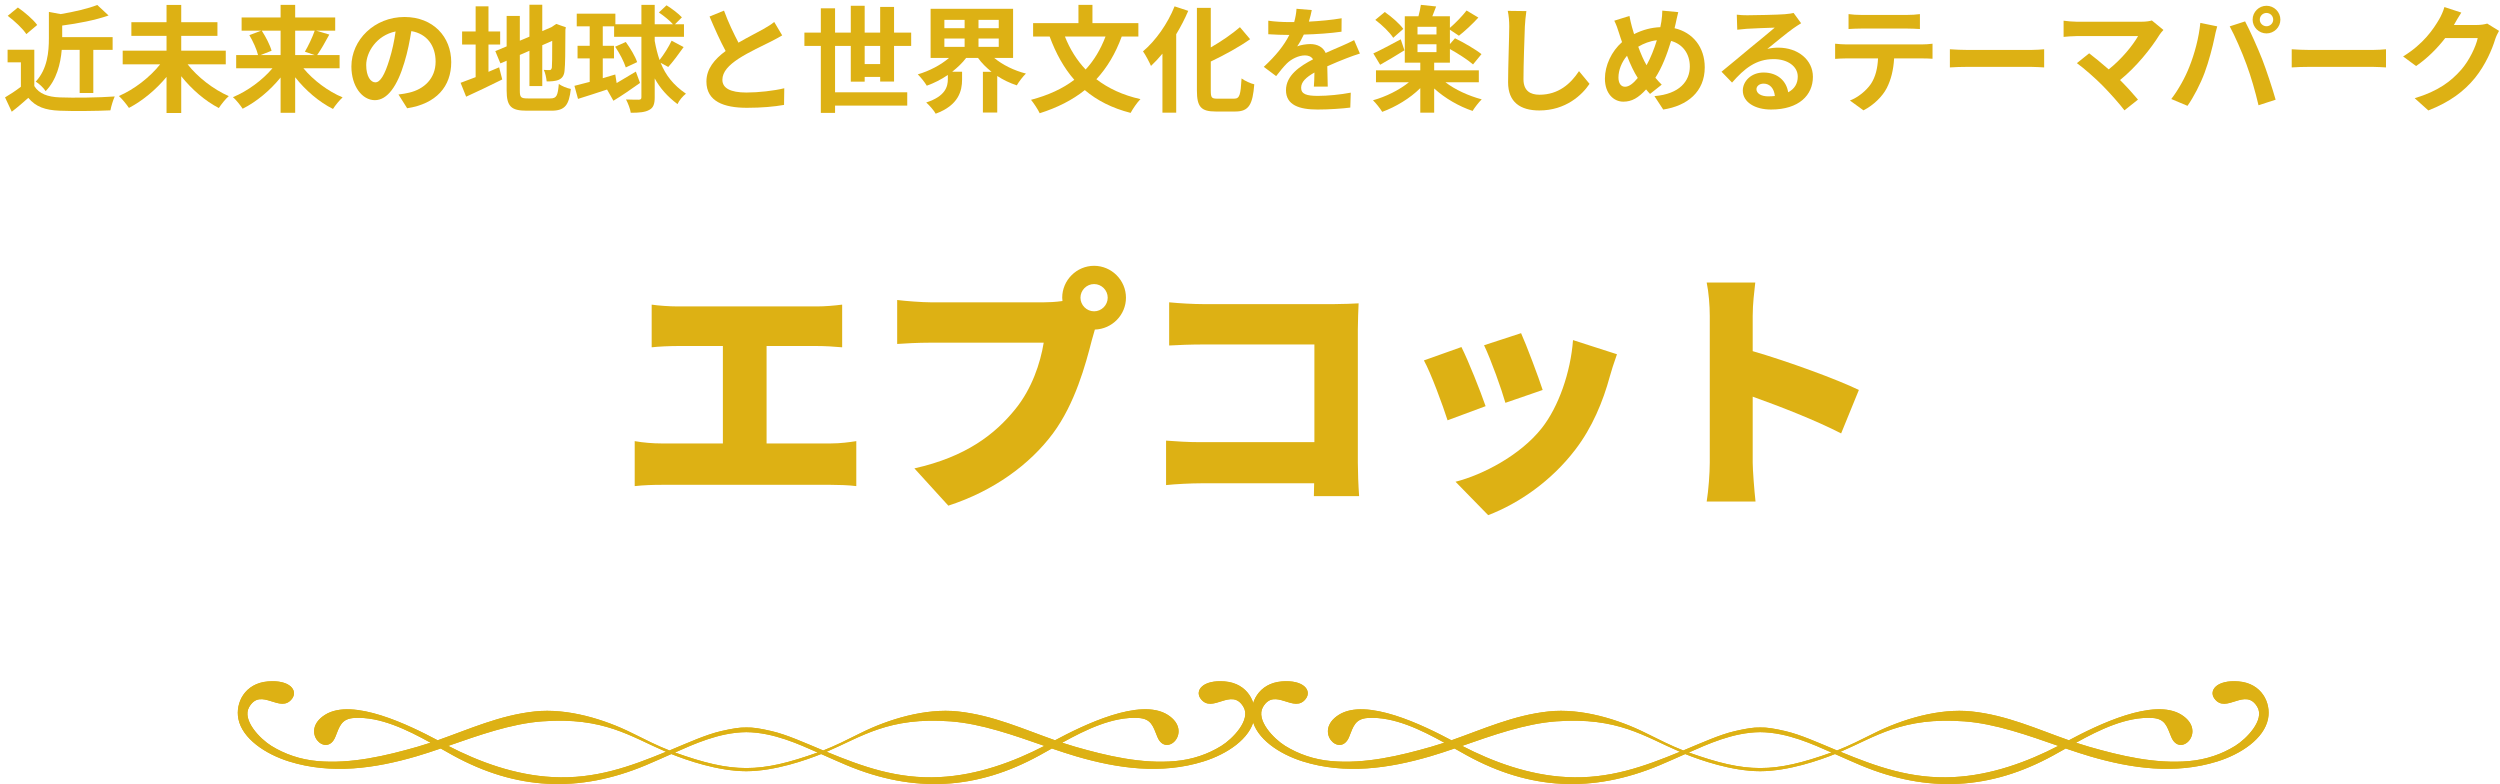 <svg width="389" height="122" viewBox="0 0 389 122" fill="none" xmlns="http://www.w3.org/2000/svg">
<path d="M382.979 1.96C382.565 2.59 382.097 3.4 381.881 3.796C381.863 3.832 381.845 3.85 381.827 3.886H385.445C386.003 3.886 386.597 3.796 387.011 3.67L388.847 4.804C388.649 5.146 388.397 5.65 388.253 6.1C387.767 7.702 386.741 10.096 385.121 12.112C383.411 14.2 381.233 15.856 377.849 17.188L375.725 15.28C379.415 14.182 381.413 12.616 382.979 10.834C384.203 9.43 385.247 7.27 385.535 5.92H380.477C379.271 7.486 377.705 9.07 375.941 10.276L373.925 8.782C377.075 6.856 378.641 4.534 379.541 2.986C379.811 2.536 380.189 1.708 380.351 1.096L382.979 1.96Z" fill="#DDB114"/>
<path d="M356.591 7.666C357.239 7.72 358.553 7.774 359.489 7.774H369.155C370.001 7.774 370.793 7.702 371.261 7.666V10.492C370.829 10.474 369.911 10.402 369.155 10.402H359.489C358.463 10.402 357.257 10.438 356.591 10.492V7.666Z" fill="#DDB114"/>
<path d="M351.623 3.058C351.623 3.616 352.091 4.084 352.667 4.084C353.243 4.084 353.711 3.616 353.711 3.058C353.711 2.482 353.243 2.014 352.667 2.014C352.091 2.014 351.623 2.482 351.623 3.058ZM350.507 3.058C350.507 1.87 351.479 0.898 352.667 0.898C353.855 0.898 354.827 1.87 354.827 3.058C354.827 4.228 353.855 5.2 352.667 5.2C351.479 5.2 350.507 4.228 350.507 3.058ZM340.661 10.402C341.471 8.386 342.155 5.848 342.371 3.562L344.999 4.102C344.837 4.624 344.639 5.506 344.567 5.902C344.315 7.162 343.667 9.646 343.037 11.32C342.389 13.066 341.327 15.118 340.373 16.468L337.853 15.406C338.987 13.93 340.049 11.986 340.661 10.402ZM349.553 10.024C348.869 8.134 347.699 5.47 346.943 4.102L349.337 3.328C350.075 4.714 351.317 7.486 352.001 9.232C352.631 10.852 353.585 13.732 354.089 15.514L351.425 16.378C350.921 14.236 350.273 11.968 349.553 10.024Z" fill="#DDB114"/>
<path d="M336.629 4.66C336.377 4.948 336.161 5.182 336.017 5.416C334.721 7.522 332.417 10.402 329.879 12.454C330.905 13.48 331.967 14.65 332.669 15.496L330.563 17.17C329.807 16.162 328.295 14.47 327.125 13.282C326.081 12.22 324.245 10.6 323.165 9.826L325.073 8.296C325.793 8.836 326.981 9.808 328.115 10.798C330.149 9.178 331.841 7.09 332.687 5.614H323.165C322.445 5.614 321.473 5.704 321.095 5.74V3.22C321.563 3.292 322.553 3.382 323.165 3.382H333.155C333.839 3.382 334.451 3.31 334.829 3.184L336.629 4.66Z" fill="#DDB114"/>
<path d="M303.401 7.666C304.049 7.72 305.363 7.774 306.299 7.774H315.965C316.811 7.774 317.603 7.702 318.071 7.666V10.492C317.639 10.474 316.721 10.402 315.965 10.402H306.299C305.273 10.402 304.067 10.438 303.401 10.492V7.666Z" fill="#DDB114"/>
<path d="M287.633 2.194C288.227 2.284 288.965 2.32 289.559 2.32H296.795C297.407 2.32 298.127 2.284 298.739 2.194V4.516C298.127 4.48 297.425 4.444 296.795 4.444H289.577C288.947 4.444 288.191 4.48 287.633 4.516V2.194ZM285.545 6.802C286.085 6.856 286.715 6.91 287.273 6.91H299.063C299.441 6.91 300.233 6.874 300.701 6.802V9.142C300.251 9.106 299.567 9.088 299.063 9.088H294.725C294.617 10.942 294.221 12.454 293.573 13.714C292.943 14.956 291.557 16.36 289.955 17.17L287.849 15.64C289.127 15.154 290.387 14.11 291.107 13.066C291.845 11.95 292.151 10.6 292.223 9.088H287.273C286.733 9.088 286.049 9.124 285.545 9.16V6.802Z" fill="#DDB114"/>
<path d="M273.305 13.876C273.305 14.542 274.043 14.992 275.123 14.992C275.501 14.992 275.843 14.974 276.167 14.938C276.059 13.768 275.393 13.012 274.421 13.012C273.737 13.012 273.305 13.426 273.305 13.876ZM270.245 2.284C270.749 2.356 271.379 2.374 271.883 2.374C272.837 2.374 276.689 2.302 277.715 2.212C278.453 2.14 278.867 2.086 279.083 2.014L280.253 3.616C279.839 3.886 279.407 4.138 278.993 4.444C278.021 5.128 276.131 6.712 274.997 7.612C275.591 7.468 276.131 7.414 276.707 7.414C279.767 7.414 282.089 9.322 282.089 11.95C282.089 14.794 279.929 17.044 275.573 17.044C273.071 17.044 271.181 15.892 271.181 14.092C271.181 12.634 272.495 11.284 274.403 11.284C276.635 11.284 277.985 12.652 278.237 14.362C279.227 13.84 279.731 13.012 279.731 11.914C279.731 10.294 278.111 9.196 275.987 9.196C273.233 9.196 271.433 10.654 269.507 12.85L267.869 11.158C269.147 10.132 271.325 8.296 272.387 7.414C273.395 6.586 275.267 5.074 276.149 4.3C275.231 4.318 272.747 4.426 271.793 4.48C271.307 4.516 270.731 4.57 270.317 4.624L270.245 2.284Z" fill="#DDB114"/>
<path d="M261.137 1.888C260.993 2.374 260.831 3.256 260.723 3.706C260.669 3.94 260.615 4.156 260.561 4.39C263.387 5.038 265.259 7.324 265.259 10.474C265.259 14.29 262.541 16.468 258.797 17.044L257.429 14.956C261.371 14.632 262.937 12.598 262.937 10.348C262.937 8.35 261.821 6.856 260.021 6.37C259.391 8.458 258.599 10.528 257.573 12.094C257.897 12.472 258.221 12.85 258.563 13.174L256.745 14.614C256.529 14.38 256.313 14.146 256.133 13.912C254.927 15.226 253.919 15.82 252.587 15.82C251.093 15.82 249.725 14.56 249.725 12.238C249.725 10.186 250.751 7.99 252.389 6.55C252.209 6.064 252.065 5.578 251.903 5.092C251.705 4.444 251.507 3.868 251.183 3.22L253.541 2.482C253.649 3.076 253.793 3.67 253.937 4.21C254.027 4.552 254.135 4.93 254.261 5.308C255.629 4.624 256.961 4.282 258.347 4.228C258.419 3.922 258.473 3.634 258.509 3.364C258.599 2.842 258.653 2.068 258.653 1.654L261.137 1.888ZM251.831 12.058C251.831 12.94 252.209 13.498 252.857 13.498C253.505 13.498 254.171 12.94 254.837 12.13C254.261 11.248 253.685 10.024 253.163 8.674C252.317 9.664 251.831 10.942 251.831 12.058ZM254.909 7.27C255.323 8.386 255.773 9.43 256.205 10.15C256.853 8.998 257.393 7.594 257.807 6.262C256.709 6.388 255.755 6.766 254.909 7.27Z" fill="#DDB114"/>
<path d="M237.503 1.726C237.395 2.482 237.305 3.4 237.269 4.12C237.197 6.064 237.053 10.096 237.053 12.328C237.053 14.146 238.133 14.74 239.537 14.74C242.507 14.74 244.397 13.03 245.693 11.068L247.331 13.048C246.179 14.776 243.623 17.188 239.519 17.188C236.567 17.188 234.659 15.892 234.659 12.814C234.659 10.402 234.839 5.668 234.839 4.12C234.839 3.274 234.767 2.41 234.605 1.69L237.503 1.726Z" fill="#DDB114"/>
<path d="M218.351 4.498L216.785 5.884C216.263 5.056 215.057 3.886 213.995 3.094L215.471 1.87C216.515 2.59 217.775 3.688 218.351 4.498ZM217.955 6.118L218.531 7.828C217.289 8.602 215.885 9.448 214.751 10.078L213.689 8.314C214.769 7.828 216.371 6.964 217.955 6.118ZM220.565 6.892V8.116H223.517V6.892H220.565ZM223.517 5.362V4.174H220.565V5.362H223.517ZM230.105 12.796H224.903C226.397 13.948 228.521 14.92 230.555 15.46C230.105 15.892 229.457 16.738 229.133 17.26C227.027 16.558 224.813 15.28 223.157 13.768V17.53H220.997V13.714C219.377 15.316 217.181 16.63 215.075 17.404C214.733 16.846 214.085 16.036 213.635 15.604C215.651 15.046 217.739 14.002 219.233 12.796H214.103V10.942H220.997V9.754H218.585V2.536H220.709C220.871 1.942 221.015 1.258 221.087 0.754L223.463 1.006C223.265 1.546 223.049 2.068 222.869 2.536H225.605V4.336C226.469 3.598 227.549 2.482 228.197 1.636L230.033 2.734C229.079 3.778 227.927 4.84 227.009 5.56L225.605 4.624V6.856L226.397 5.956C227.729 6.604 229.601 7.684 230.519 8.422L229.205 10.024C228.431 9.34 226.901 8.35 225.605 7.63V9.754H223.157V10.942H230.105V12.796Z" fill="#DDB114"/>
<path d="M204.113 1.564C204.023 2.014 203.897 2.608 203.663 3.364C205.373 3.274 207.173 3.112 208.757 2.842L208.739 4.93C207.029 5.182 204.815 5.326 202.871 5.38C202.565 6.046 202.205 6.694 201.845 7.216C202.313 7 203.285 6.856 203.879 6.856C204.977 6.856 205.877 7.324 206.273 8.242C207.209 7.81 207.965 7.504 208.703 7.18C209.405 6.874 210.035 6.586 210.701 6.244L211.601 8.332C211.025 8.494 210.071 8.854 209.459 9.088C208.649 9.412 207.623 9.808 206.525 10.312C206.543 11.32 206.579 12.652 206.597 13.48H204.437C204.491 12.94 204.509 12.076 204.527 11.284C203.177 12.058 202.457 12.76 202.457 13.66C202.457 14.65 203.303 14.92 205.067 14.92C206.597 14.92 208.595 14.722 210.179 14.416L210.107 16.738C208.919 16.9 206.705 17.044 205.013 17.044C202.187 17.044 200.099 16.36 200.099 14.038C200.099 11.734 202.259 10.294 204.311 9.232C204.041 8.782 203.555 8.62 203.051 8.62C202.043 8.62 200.927 9.196 200.243 9.862C199.703 10.402 199.181 11.05 198.569 11.842L196.643 10.402C198.533 8.656 199.811 7.054 200.621 5.434C200.531 5.434 200.459 5.434 200.387 5.434C199.649 5.434 198.335 5.398 197.345 5.326V3.22C198.263 3.364 199.595 3.436 200.513 3.436C200.783 3.436 201.089 3.436 201.377 3.436C201.575 2.716 201.701 2.014 201.737 1.366L204.113 1.564Z" fill="#DDB114"/>
<path d="M182.765 0.988L184.889 1.69C184.367 2.914 183.737 4.138 183.017 5.326V17.53H180.875V8.35C180.299 9.052 179.687 9.7 179.093 10.258C178.859 9.718 178.247 8.53 177.851 7.99C179.795 6.352 181.685 3.706 182.765 0.988ZM189.389 15.352H192.035C192.899 15.352 193.043 14.74 193.187 12.202C193.691 12.58 194.591 12.994 195.167 13.12C194.915 16.216 194.357 17.35 192.233 17.35H189.155C186.887 17.35 186.239 16.63 186.239 14.092V1.222H188.399V7.378C190.091 6.406 191.747 5.254 192.935 4.228L194.519 6.1C192.737 7.36 190.505 8.566 188.399 9.574V14.11C188.399 15.172 188.525 15.352 189.389 15.352Z" fill="#DDB114"/>
<path d="M172.019 5.686H165.701C166.475 7.63 167.537 9.358 168.923 10.816C170.219 9.412 171.245 7.72 172.019 5.686ZM177.131 5.686H174.539C173.567 8.35 172.253 10.528 170.597 12.328C172.451 13.75 174.719 14.812 177.455 15.424C176.933 15.946 176.249 16.954 175.925 17.566C173.027 16.828 170.687 15.622 168.797 14.02C166.835 15.586 164.513 16.756 161.777 17.62C161.525 17.062 160.859 16.054 160.427 15.532C163.091 14.83 165.341 13.804 167.159 12.418C165.539 10.564 164.297 8.314 163.325 5.686H160.751V3.598H167.807V0.754H169.985V3.598H177.131V5.686Z" fill="#DDB114"/>
<path d="M146.945 5.992V7.288H150.095V5.992H146.945ZM146.945 3.094V4.39H150.095V3.094H146.945ZM155.405 4.39V3.094H152.255V4.39H155.405ZM155.405 7.288V5.992H152.255V7.288H155.405ZM157.637 9.016H154.703C155.999 10.096 157.781 10.978 159.635 11.446C159.185 11.878 158.537 12.706 158.213 13.282C157.133 12.922 156.107 12.436 155.171 11.824V17.512H152.939V11.176H154.289C153.479 10.528 152.759 9.826 152.183 9.016H150.329C149.735 9.808 148.979 10.51 148.169 11.158H149.699V12.4C149.699 14.11 149.177 16.378 145.595 17.692C145.307 17.17 144.587 16.36 144.119 15.946C147.125 14.974 147.485 13.462 147.485 12.31V11.662C146.459 12.364 145.361 12.922 144.209 13.336C143.903 12.814 143.273 12.022 142.805 11.572C144.605 11.05 146.387 10.114 147.665 9.016H144.803V1.366H157.637V9.016Z" fill="#DDB114"/>
<path d="M134.543 9.97H136.955V7.144H134.543V9.97ZM139.115 12.688H136.955V11.968H134.543V12.706H132.383V7.144H129.935V14.362H141.167V16.432H129.935V17.566H127.721V7.144H125.165V5.074H127.721V1.294H129.935V5.074H132.383V0.898H134.543V5.074H136.955V1.078H139.115V5.074H141.779V7.144H139.115V12.688Z" fill="#DDB114"/>
<path d="M112.655 1.654C113.339 3.526 114.185 5.254 114.905 6.64C116.381 5.776 117.947 5.002 118.793 4.516C119.477 4.12 119.999 3.814 120.467 3.418L121.709 5.506C121.169 5.83 120.593 6.136 119.927 6.478C118.811 7.036 116.543 8.08 114.905 9.142C113.411 10.132 112.403 11.158 112.403 12.418C112.403 13.714 113.645 14.398 116.147 14.398C118.001 14.398 120.431 14.128 122.033 13.732L121.997 16.324C120.467 16.594 118.559 16.774 116.219 16.774C112.637 16.774 109.919 15.784 109.919 12.688C109.919 10.708 111.179 9.214 112.907 7.936C112.079 6.406 111.215 4.48 110.405 2.572L112.655 1.654Z" fill="#DDB114"/>
<path d="M103.979 10.42L102.791 9.772C103.601 11.752 104.789 13.246 106.733 14.578C106.247 14.956 105.671 15.622 105.419 16.198C103.817 14.992 102.701 13.714 101.873 12.202V15.136C101.873 16.198 101.657 16.774 101.027 17.098C100.397 17.458 99.497 17.548 98.147 17.548C98.075 16.972 97.715 16.054 97.409 15.478C98.309 15.514 99.137 15.514 99.407 15.514C99.695 15.496 99.803 15.406 99.803 15.136V5.722H95.555V4.102H93.791V7.126H95.537V9.088H93.791V12.166C94.439 11.968 95.087 11.788 95.735 11.59L95.951 12.922C96.869 12.382 97.913 11.752 98.939 11.14L99.587 12.904C98.237 13.876 96.725 14.902 95.447 15.676L94.457 13.93C92.855 14.47 91.253 14.974 89.939 15.388L89.381 13.354C90.047 13.192 90.857 12.976 91.757 12.742V9.088H89.867V7.126H91.757V4.102H89.741V2.122H95.753V3.778H99.803V0.754H101.873V3.778H104.717C104.213 3.202 103.295 2.464 102.521 1.942L103.709 0.826C104.537 1.33 105.599 2.14 106.103 2.698L105.023 3.778H106.427V5.722H101.873V6.37C102.071 7.468 102.323 8.458 102.629 9.34C103.295 8.494 104.069 7.27 104.501 6.334L106.373 7.324C105.599 8.422 104.681 9.646 103.979 10.42ZM99.137 9.664L97.373 10.492C97.103 9.628 96.401 8.26 95.717 7.27L97.373 6.532C98.075 7.504 98.849 8.782 99.137 9.664Z" fill="#DDB114"/>
<path d="M76.007 6.928V11.176C76.565 10.942 77.123 10.708 77.663 10.474L78.149 12.364C76.241 13.318 74.189 14.29 72.533 15.046L71.669 12.886C72.317 12.652 73.109 12.346 74.009 12.004V6.928H71.903V4.894H74.009V0.988H76.007V4.894H77.825V6.928H76.007ZM82.145 15.316H85.619C86.609 15.316 86.789 14.902 86.951 13.066C87.401 13.39 88.229 13.732 88.823 13.84C88.535 16.36 87.905 17.224 85.799 17.224H81.965C79.535 17.224 78.833 16.558 78.833 14.074V9.448L77.861 9.862L77.069 7.954L78.833 7.216V2.482H80.885V6.334L82.379 5.704V0.736H84.377V4.84L85.799 4.228L86.177 3.976L86.555 3.724L88.049 4.246L87.977 4.606C87.977 8.026 87.941 10.186 87.851 10.924C87.797 11.752 87.473 12.184 86.933 12.418C86.411 12.652 85.637 12.67 85.061 12.67C85.007 12.112 84.845 11.32 84.611 10.87C84.917 10.906 85.313 10.906 85.475 10.906C85.691 10.906 85.799 10.834 85.871 10.51C85.907 10.222 85.925 8.908 85.925 6.352L84.377 7.036V13.39H82.379V7.9L80.885 8.548V14.11C80.885 15.154 81.047 15.316 82.145 15.316Z" fill="#DDB114"/>
<path d="M70.211 9.664C70.211 13.462 67.889 16.144 63.353 16.846L62.003 14.704C62.687 14.632 63.191 14.524 63.677 14.416C65.981 13.876 67.781 12.22 67.781 9.592C67.781 7.108 66.431 5.254 64.001 4.84C63.749 6.37 63.443 8.026 62.921 9.718C61.841 13.354 60.293 15.586 58.331 15.586C56.333 15.586 54.677 13.39 54.677 10.348C54.677 6.19 58.277 2.644 62.939 2.644C67.403 2.644 70.211 5.74 70.211 9.664ZM56.981 10.114C56.981 11.932 57.701 12.814 58.403 12.814C59.159 12.814 59.861 11.68 60.599 9.25C61.013 7.918 61.355 6.388 61.553 4.894C58.583 5.506 56.981 8.134 56.981 10.114Z" fill="#DDB114"/>
<path d="M43.661 4.768H40.727C41.357 5.74 42.023 7.018 42.257 7.9L40.547 8.566H43.661V4.768ZM48.971 4.768H45.929V8.566H48.953L47.441 8.044C47.963 7.162 48.611 5.812 48.971 4.768ZM52.841 10.618H47.207C48.755 12.49 51.059 14.218 53.309 15.154C52.823 15.586 52.139 16.432 51.815 16.954C49.655 15.874 47.549 14.074 45.929 12.022V17.548H43.661V12.058C42.023 14.074 39.917 15.838 37.757 16.918C37.415 16.396 36.749 15.55 36.245 15.118C38.513 14.182 40.835 12.472 42.401 10.618H36.749V8.566H40.151C39.953 7.702 39.377 6.442 38.801 5.47L40.655 4.768H37.595V2.716H43.661V0.754H45.929V2.716H52.157V4.768H49.169L51.239 5.38C50.609 6.55 49.925 7.756 49.349 8.566H52.841V10.618Z" fill="#DDB114"/>
<path d="M35.129 10.006H29.189C30.755 12.004 33.203 13.912 35.597 14.956C35.093 15.388 34.409 16.252 34.049 16.81C31.925 15.712 29.837 13.912 28.199 11.86V17.584H25.913V11.968C24.275 13.948 22.169 15.694 20.063 16.792C19.703 16.252 19.001 15.388 18.497 14.938C20.891 13.912 23.339 12.004 24.923 10.006H19.091V7.882H25.913V5.578H20.441V3.454H25.913V0.772H28.199V3.454H33.833V5.578H28.199V7.882H35.129V10.006Z" fill="#DDB114"/>
<path d="M12.395 7.756H9.605C9.425 9.88 8.831 12.4 7.103 14.182C6.815 13.714 6.059 12.976 5.555 12.706C7.391 10.744 7.607 8.044 7.607 5.956V1.852L9.443 2.194C11.567 1.834 13.745 1.33 15.131 0.772L16.895 2.41C14.807 3.148 12.125 3.652 9.677 3.976V5.776H17.525V7.756H14.519V14.47H12.395V7.756ZM5.789 3.886L4.097 5.308C3.539 4.444 2.261 3.256 1.199 2.464L2.783 1.168C3.863 1.924 5.177 3.04 5.789 3.886ZM5.339 7.738V13.39C6.077 14.596 7.427 15.082 9.299 15.154C11.405 15.244 15.455 15.19 17.849 15.01C17.615 15.514 17.291 16.558 17.183 17.17C15.023 17.278 11.405 17.314 9.263 17.224C7.049 17.134 5.573 16.63 4.403 15.226C3.611 15.928 2.819 16.63 1.829 17.386L0.785 15.154C1.559 14.704 2.459 14.11 3.251 13.498V9.7H1.181V7.738H5.339Z" fill="#DDB114"/>
<path d="M266.04 72C266.04 68.48 266.04 52.56 266.04 49.16C266.04 47.56 265.88 45.48 265.56 43.96H273.12C272.96 45.48 272.72 47.24 272.72 49.16V54.64C278.12 56.2 285.88 59.04 289.24 60.68L286.48 67.44C282.44 65.36 276.96 63.24 272.72 61.72V72C272.72 73.08 272.96 76.24 273.16 78.04H265.56C265.84 76.32 266.04 73.64 266.04 72Z" fill="#DDB114"/>
<path d="M236.68 51.84C237.48 53.6 239.44 58.8 240.04 60.68L234.24 62.68C233.68 60.68 232 55.96 230.92 53.72L236.68 51.84ZM251.6 55.12C251.04 56.68 250.76 57.64 250.48 58.6C249.44 62.44 247.76 66.52 245.12 69.96C241.4 74.84 236.36 78.32 231.56 80.16L226.48 74.96C230.72 73.88 236.56 70.84 239.88 66.64C242.52 63.32 244.4 57.88 244.76 52.92L251.6 55.12ZM227.4 54C228.52 56.24 230.36 60.88 231.16 63.2L225.24 65.4C224.56 63.24 222.64 58 221.56 56.08L227.4 54Z" fill="#DDB114"/>
<path d="M181.44 68.56C183 68.68 184.84 68.8 186.72 68.8H204.52V53.6H187.2C185.4 53.6 183.16 53.68 181.92 53.76V47.04C183.52 47.2 185.76 47.32 187.2 47.32H207.6C208.88 47.32 210.8 47.24 211.4 47.2C211.36 48.16 211.28 49.92 211.28 51.24V72C211.28 73.36 211.36 75.64 211.48 77.2H204.44L204.48 75.2H186.92C185.4 75.2 182.88 75.32 181.44 75.48V68.56Z" fill="#DDB114"/>
<path d="M168.12 46.32C168.12 47.48 169.08 48.44 170.24 48.44C171.4 48.44 172.36 47.48 172.36 46.32C172.36 45.16 171.4 44.2 170.24 44.2C169.08 44.2 168.12 45.16 168.12 46.32ZM165.28 46.32C165.28 43.6 167.52 41.36 170.24 41.36C172.96 41.36 175.2 43.6 175.2 46.32C175.2 49 173.04 51.2 170.36 51.28L169.88 52.96C168.92 56.72 167.28 62.8 163.84 67.44C160.24 72.28 154.6 76.4 147.56 78.68L142.28 72.88C150.32 71.08 154.84 67.56 158 63.64C160.56 60.48 161.88 56.52 162.4 53.32C159.92 53.32 148.2 53.32 144.8 53.32C142.84 53.32 140.64 53.44 139.6 53.52V46.68C140.84 46.84 143.48 47.04 144.8 47.04C148.2 47.04 159.96 47.04 162.44 47.04C163.12 47.04 164.24 47 165.32 46.84L165.28 46.32Z" fill="#DDB114"/>
<path d="M98.76 68.64C100.08 68.88 101.64 69 102.92 69H112.48V53.84H105.44C104.2 53.84 102.44 53.92 101.4 54.04V47.4C102.44 47.56 104.2 47.68 105.44 47.68H127.12C128.32 47.68 129.8 47.56 131.04 47.4V54.04C129.76 53.92 128.28 53.84 127.12 53.84H119.28V69H129.28C130.8 69 132.2 68.8 133.24 68.64V75.64C132.08 75.48 130.28 75.44 129.28 75.44H102.92C101.68 75.44 100.16 75.48 98.76 75.64V68.64Z" fill="#DDB114"/>
<path d="M190.568 106.029C187.112 105.755 185.912 107.459 186.803 108.691C188.613 111.191 191.631 106.825 193.492 110.01C194.667 112.03 191.794 114.974 190.036 116.061C187.97 117.345 185.551 118.184 182.876 118.424C177.593 118.894 172.174 117.593 167.311 116.198C166.625 116.001 165.939 115.787 165.27 115.565C168.958 113.528 173.16 111.482 177.139 111.713C179.145 111.833 179.42 113.005 180.08 114.64C181.444 118.047 185.731 113.801 181.701 111.234C177.396 108.494 168.495 112.877 164.164 115.188C159.233 113.459 154.525 111.293 149.062 110.703C143.96 110.155 138.189 111.935 133.927 114.058C131.791 115.12 130.008 116.027 128.095 116.772C127.958 116.712 127.821 116.66 127.684 116.6C125.368 115.642 122.41 114.298 120.06 113.759C118.405 113.373 117.153 113.159 116.132 113.194C115.112 113.159 113.86 113.382 112.205 113.759C109.855 114.298 106.897 115.642 104.581 116.6C104.444 116.66 104.307 116.712 104.169 116.772C102.257 116.027 100.473 115.12 98.338 114.058C94.076 111.935 88.305 110.155 83.202 110.703C77.74 111.293 73.023 113.459 68.101 115.188C63.761 112.886 54.86 108.503 50.564 111.234C46.525 113.801 50.821 118.047 52.185 114.64C52.836 113.005 53.119 111.833 55.126 111.713C59.105 111.482 63.307 113.528 66.995 115.565C66.317 115.787 65.64 116.001 64.954 116.198C60.091 117.593 54.672 118.894 49.389 118.424C46.713 118.184 44.295 117.337 42.228 116.061C40.47 114.974 37.598 112.03 38.772 110.01C40.633 106.825 43.643 111.182 45.461 108.691C46.353 107.459 45.153 105.755 41.697 106.029C38.061 106.32 36.603 109.402 37.092 111.858C37.7 114.923 41.276 117.328 44.981 118.484C51.567 120.538 58.316 119.571 64.748 117.696C65.991 117.337 67.269 116.909 68.572 116.463C69.241 116.84 69.893 117.208 70.51 117.551C80.244 122.883 89.968 123.465 100.491 119.066C101.717 118.552 103.063 117.944 104.461 117.328C106.734 118.244 111.699 119.999 116.115 119.999C120.532 119.999 125.488 118.244 127.769 117.328C129.176 117.944 130.522 118.561 131.74 119.066C142.271 123.465 151.987 122.883 161.72 117.551C162.337 117.208 162.989 116.84 163.667 116.463C164.97 116.909 166.248 117.328 167.491 117.696C173.914 119.571 180.672 120.538 187.258 118.484C190.971 117.328 194.539 114.923 195.147 111.858C195.645 109.402 194.178 106.32 190.568 106.029ZM86.024 120.914C80.141 120.615 74.532 118.543 69.739 116.061C74.481 114.418 79.506 112.603 84.36 112.244C93.982 111.533 98.107 114.615 103.638 116.977C98.055 119.271 92.627 121.257 86.024 120.914ZM105.018 117.088C107.857 115.847 111.836 113.964 116.124 113.921C120.412 113.964 124.391 115.847 127.229 117.088C118.19 120.315 114.057 120.315 105.018 117.088ZM146.224 120.914C139.621 121.257 134.192 119.271 128.61 116.977C134.132 114.615 138.257 111.533 147.888 112.244C152.741 112.603 157.767 114.418 162.509 116.061C157.715 118.543 152.107 120.615 146.224 120.914Z" fill="#DDB114"/>
<path d="M190.568 106.029C187.112 105.755 185.912 107.459 186.803 108.691C188.613 111.191 191.631 106.825 193.492 110.01C194.667 112.03 191.794 114.974 190.036 116.061C187.97 117.345 185.551 118.184 182.876 118.424C177.593 118.894 172.174 117.593 167.311 116.198C166.625 116.001 165.939 115.787 165.27 115.565C168.958 113.528 173.16 111.482 177.139 111.713C179.145 111.833 179.42 113.005 180.08 114.64C181.444 118.047 185.731 113.801 181.701 111.234C177.396 108.494 168.495 112.877 164.164 115.188C159.233 113.459 154.525 111.293 149.062 110.703C143.96 110.155 138.189 111.935 133.927 114.058C131.791 115.12 130.008 116.027 128.095 116.772C127.958 116.712 127.821 116.66 127.684 116.6C125.368 115.642 122.41 114.298 120.06 113.759C118.405 113.373 117.153 113.159 116.132 113.194C115.112 113.159 113.86 113.382 112.205 113.759C109.855 114.298 106.897 115.642 104.581 116.6C104.444 116.66 104.307 116.712 104.169 116.772C102.257 116.027 100.473 115.12 98.338 114.058C94.076 111.935 88.305 110.155 83.202 110.703C77.74 111.293 73.023 113.459 68.101 115.188C63.761 112.886 54.86 108.503 50.564 111.234C46.525 113.801 50.821 118.047 52.185 114.64C52.836 113.005 53.119 111.833 55.126 111.713C59.105 111.482 63.307 113.528 66.995 115.565C66.317 115.787 65.64 116.001 64.954 116.198C60.091 117.593 54.672 118.894 49.389 118.424C46.713 118.184 44.295 117.337 42.228 116.061C40.47 114.974 37.598 112.03 38.772 110.01C40.633 106.825 43.643 111.182 45.461 108.691C46.353 107.459 45.153 105.755 41.697 106.029C38.061 106.32 36.603 109.402 37.092 111.858C37.7 114.923 41.276 117.328 44.981 118.484C51.567 120.538 58.316 119.571 64.748 117.696C65.991 117.337 67.269 116.909 68.572 116.463C69.241 116.84 69.893 117.208 70.51 117.551C80.244 122.883 89.968 123.465 100.491 119.066C101.717 118.552 103.063 117.944 104.461 117.328C106.734 118.244 111.699 119.999 116.115 119.999C120.532 119.999 125.488 118.244 127.769 117.328C129.176 117.944 130.522 118.561 131.74 119.066C142.271 123.465 151.987 122.883 161.72 117.551C162.337 117.208 162.989 116.84 163.667 116.463C164.97 116.909 166.248 117.328 167.491 117.696C173.914 119.571 180.672 120.538 187.258 118.484C190.971 117.328 194.539 114.923 195.147 111.858C195.645 109.402 194.178 106.32 190.568 106.029ZM86.024 120.914C80.141 120.615 74.532 118.543 69.739 116.061C74.481 114.418 79.506 112.603 84.36 112.244C93.982 111.533 98.107 114.615 103.638 116.977C98.055 119.271 92.627 121.257 86.024 120.914ZM105.018 117.088C107.857 115.847 111.836 113.964 116.124 113.921C120.412 113.964 124.391 115.847 127.229 117.088C118.19 120.315 114.057 120.315 105.018 117.088ZM146.224 120.914C139.621 121.257 134.192 119.271 128.61 116.977C134.132 114.615 138.257 111.533 147.888 112.244C152.741 112.603 157.767 114.418 162.509 116.061C157.715 118.543 152.107 120.615 146.224 120.914Z" fill="#DDB114"/>
<path d="M348.324 106.029C344.868 105.755 343.667 107.459 344.559 108.691C346.368 111.191 349.387 106.825 351.248 110.01C352.423 112.03 349.55 114.974 347.792 116.061C345.725 117.345 343.307 118.184 340.631 118.424C335.349 118.894 329.929 117.593 325.067 116.198C324.381 116.001 323.695 115.787 323.026 115.565C326.713 113.528 330.915 111.482 334.894 111.713C336.901 111.833 337.176 113.005 337.836 114.64C339.199 118.047 343.487 113.801 339.457 111.234C335.152 108.494 326.25 112.877 321.92 115.188C316.989 113.459 312.272 111.285 306.81 110.703C301.707 110.155 295.936 111.935 291.674 114.058C289.538 115.12 287.755 116.027 285.842 116.772C285.705 116.712 285.568 116.66 285.431 116.6C283.115 115.642 280.157 114.298 277.807 113.759C276.152 113.373 274.9 113.159 273.879 113.194C272.859 113.159 271.607 113.382 269.952 113.759C267.602 114.298 264.644 115.642 262.328 116.6C262.191 116.66 262.054 116.712 261.917 116.772C260.004 116.027 258.22 115.12 256.085 114.058C251.823 111.935 246.052 110.155 240.949 110.703C235.487 111.293 230.77 113.459 225.848 115.188C221.509 112.886 212.607 108.503 208.311 111.234C204.272 113.801 208.568 118.047 209.932 114.64C210.583 113.005 210.866 111.833 212.873 111.713C216.852 111.482 221.054 113.528 224.742 115.565C224.064 115.787 223.387 116.001 222.701 116.198C217.838 117.593 212.419 118.894 207.136 118.424C204.46 118.184 202.042 117.337 199.975 116.061C198.217 114.974 195.345 112.03 196.519 110.01C198.38 106.825 201.399 111.182 203.208 108.691C204.1 107.459 202.9 105.755 199.444 106.029C195.825 106.32 194.367 109.402 194.847 111.858C195.456 114.923 199.032 117.328 202.737 118.484C209.323 120.538 216.072 119.571 222.503 117.696C223.747 117.337 225.025 116.909 226.328 116.463C226.997 116.84 227.649 117.208 228.266 117.551C237.999 122.883 247.724 123.465 258.246 119.066C259.473 118.552 260.819 117.944 262.217 117.328C264.489 118.244 269.454 119.999 273.871 119.999C278.287 119.999 283.244 118.244 285.525 117.328C286.931 117.944 288.278 118.561 289.496 119.066C300.026 123.465 309.742 122.883 319.476 117.551C320.093 117.208 320.745 116.84 321.422 116.463C322.726 116.909 324.003 117.328 325.247 117.696C331.67 119.571 338.428 120.538 345.014 118.484C348.727 117.328 352.294 114.923 352.903 111.858C353.409 109.402 351.943 106.32 348.324 106.029ZM243.788 120.914C237.905 120.615 232.297 118.543 227.503 116.061C232.245 114.418 237.27 112.603 242.124 112.244C251.746 111.533 255.871 114.615 261.402 116.977C255.819 119.271 250.391 121.257 243.788 120.914ZM262.774 117.088C265.613 115.847 269.592 113.964 273.879 113.921C278.167 113.964 282.146 115.847 284.985 117.088C275.955 120.315 271.821 120.315 262.774 117.088ZM303.988 120.914C297.385 121.257 291.957 119.271 286.374 116.977C291.897 114.615 296.021 111.533 305.652 112.244C310.506 112.603 315.531 114.418 320.273 116.061C315.479 118.543 309.871 120.615 303.988 120.914Z" fill="#DDB114"/>
<path d="M348.324 106.029C344.868 105.755 343.667 107.459 344.559 108.691C346.368 111.191 349.387 106.825 351.248 110.01C352.423 112.03 349.55 114.974 347.792 116.061C345.725 117.345 343.307 118.184 340.631 118.424C335.349 118.894 329.929 117.593 325.067 116.198C324.381 116.001 323.695 115.787 323.026 115.565C326.713 113.528 330.915 111.482 334.894 111.713C336.901 111.833 337.176 113.005 337.836 114.64C339.199 118.047 343.487 113.801 339.457 111.234C335.152 108.494 326.25 112.877 321.92 115.188C316.989 113.459 312.272 111.285 306.81 110.703C301.707 110.155 295.936 111.935 291.674 114.058C289.538 115.12 287.755 116.027 285.842 116.772C285.705 116.712 285.568 116.66 285.431 116.6C283.115 115.642 280.157 114.298 277.807 113.759C276.152 113.373 274.9 113.159 273.879 113.194C272.859 113.159 271.607 113.382 269.952 113.759C267.602 114.298 264.644 115.642 262.328 116.6C262.191 116.66 262.054 116.712 261.917 116.772C260.004 116.027 258.22 115.12 256.085 114.058C251.823 111.935 246.052 110.155 240.949 110.703C235.487 111.293 230.77 113.459 225.848 115.188C221.509 112.886 212.607 108.503 208.311 111.234C204.272 113.801 208.568 118.047 209.932 114.64C210.583 113.005 210.866 111.833 212.873 111.713C216.852 111.482 221.054 113.528 224.742 115.565C224.064 115.787 223.387 116.001 222.701 116.198C217.838 117.593 212.419 118.894 207.136 118.424C204.46 118.184 202.042 117.337 199.975 116.061C198.217 114.974 195.345 112.03 196.519 110.01C198.38 106.825 201.399 111.182 203.208 108.691C204.1 107.459 202.9 105.755 199.444 106.029C195.825 106.32 194.367 109.402 194.847 111.858C195.456 114.923 199.032 117.328 202.737 118.484C209.323 120.538 216.072 119.571 222.503 117.696C223.747 117.337 225.025 116.909 226.328 116.463C226.997 116.84 227.649 117.208 228.266 117.551C237.999 122.883 247.724 123.465 258.246 119.066C259.473 118.552 260.819 117.944 262.217 117.328C264.489 118.244 269.454 119.999 273.871 119.999C278.287 119.999 283.244 118.244 285.525 117.328C286.931 117.944 288.278 118.561 289.496 119.066C300.026 123.465 309.742 122.883 319.476 117.551C320.093 117.208 320.745 116.84 321.422 116.463C322.726 116.909 324.003 117.328 325.247 117.696C331.67 119.571 338.428 120.538 345.014 118.484C348.727 117.328 352.294 114.923 352.903 111.858C353.409 109.402 351.943 106.32 348.324 106.029ZM243.788 120.914C237.905 120.615 232.297 118.543 227.503 116.061C232.245 114.418 237.27 112.603 242.124 112.244C251.746 111.533 255.871 114.615 261.402 116.977C255.819 119.271 250.391 121.257 243.788 120.914ZM262.774 117.088C265.613 115.847 269.592 113.964 273.879 113.921C278.167 113.964 282.146 115.847 284.985 117.088C275.955 120.315 271.821 120.315 262.774 117.088ZM303.988 120.914C297.385 121.257 291.957 119.271 286.374 116.977C291.897 114.615 296.021 111.533 305.652 112.244C310.506 112.603 315.531 114.418 320.273 116.061C315.479 118.543 309.871 120.615 303.988 120.914Z" fill="#DDB114"/>
</svg>
